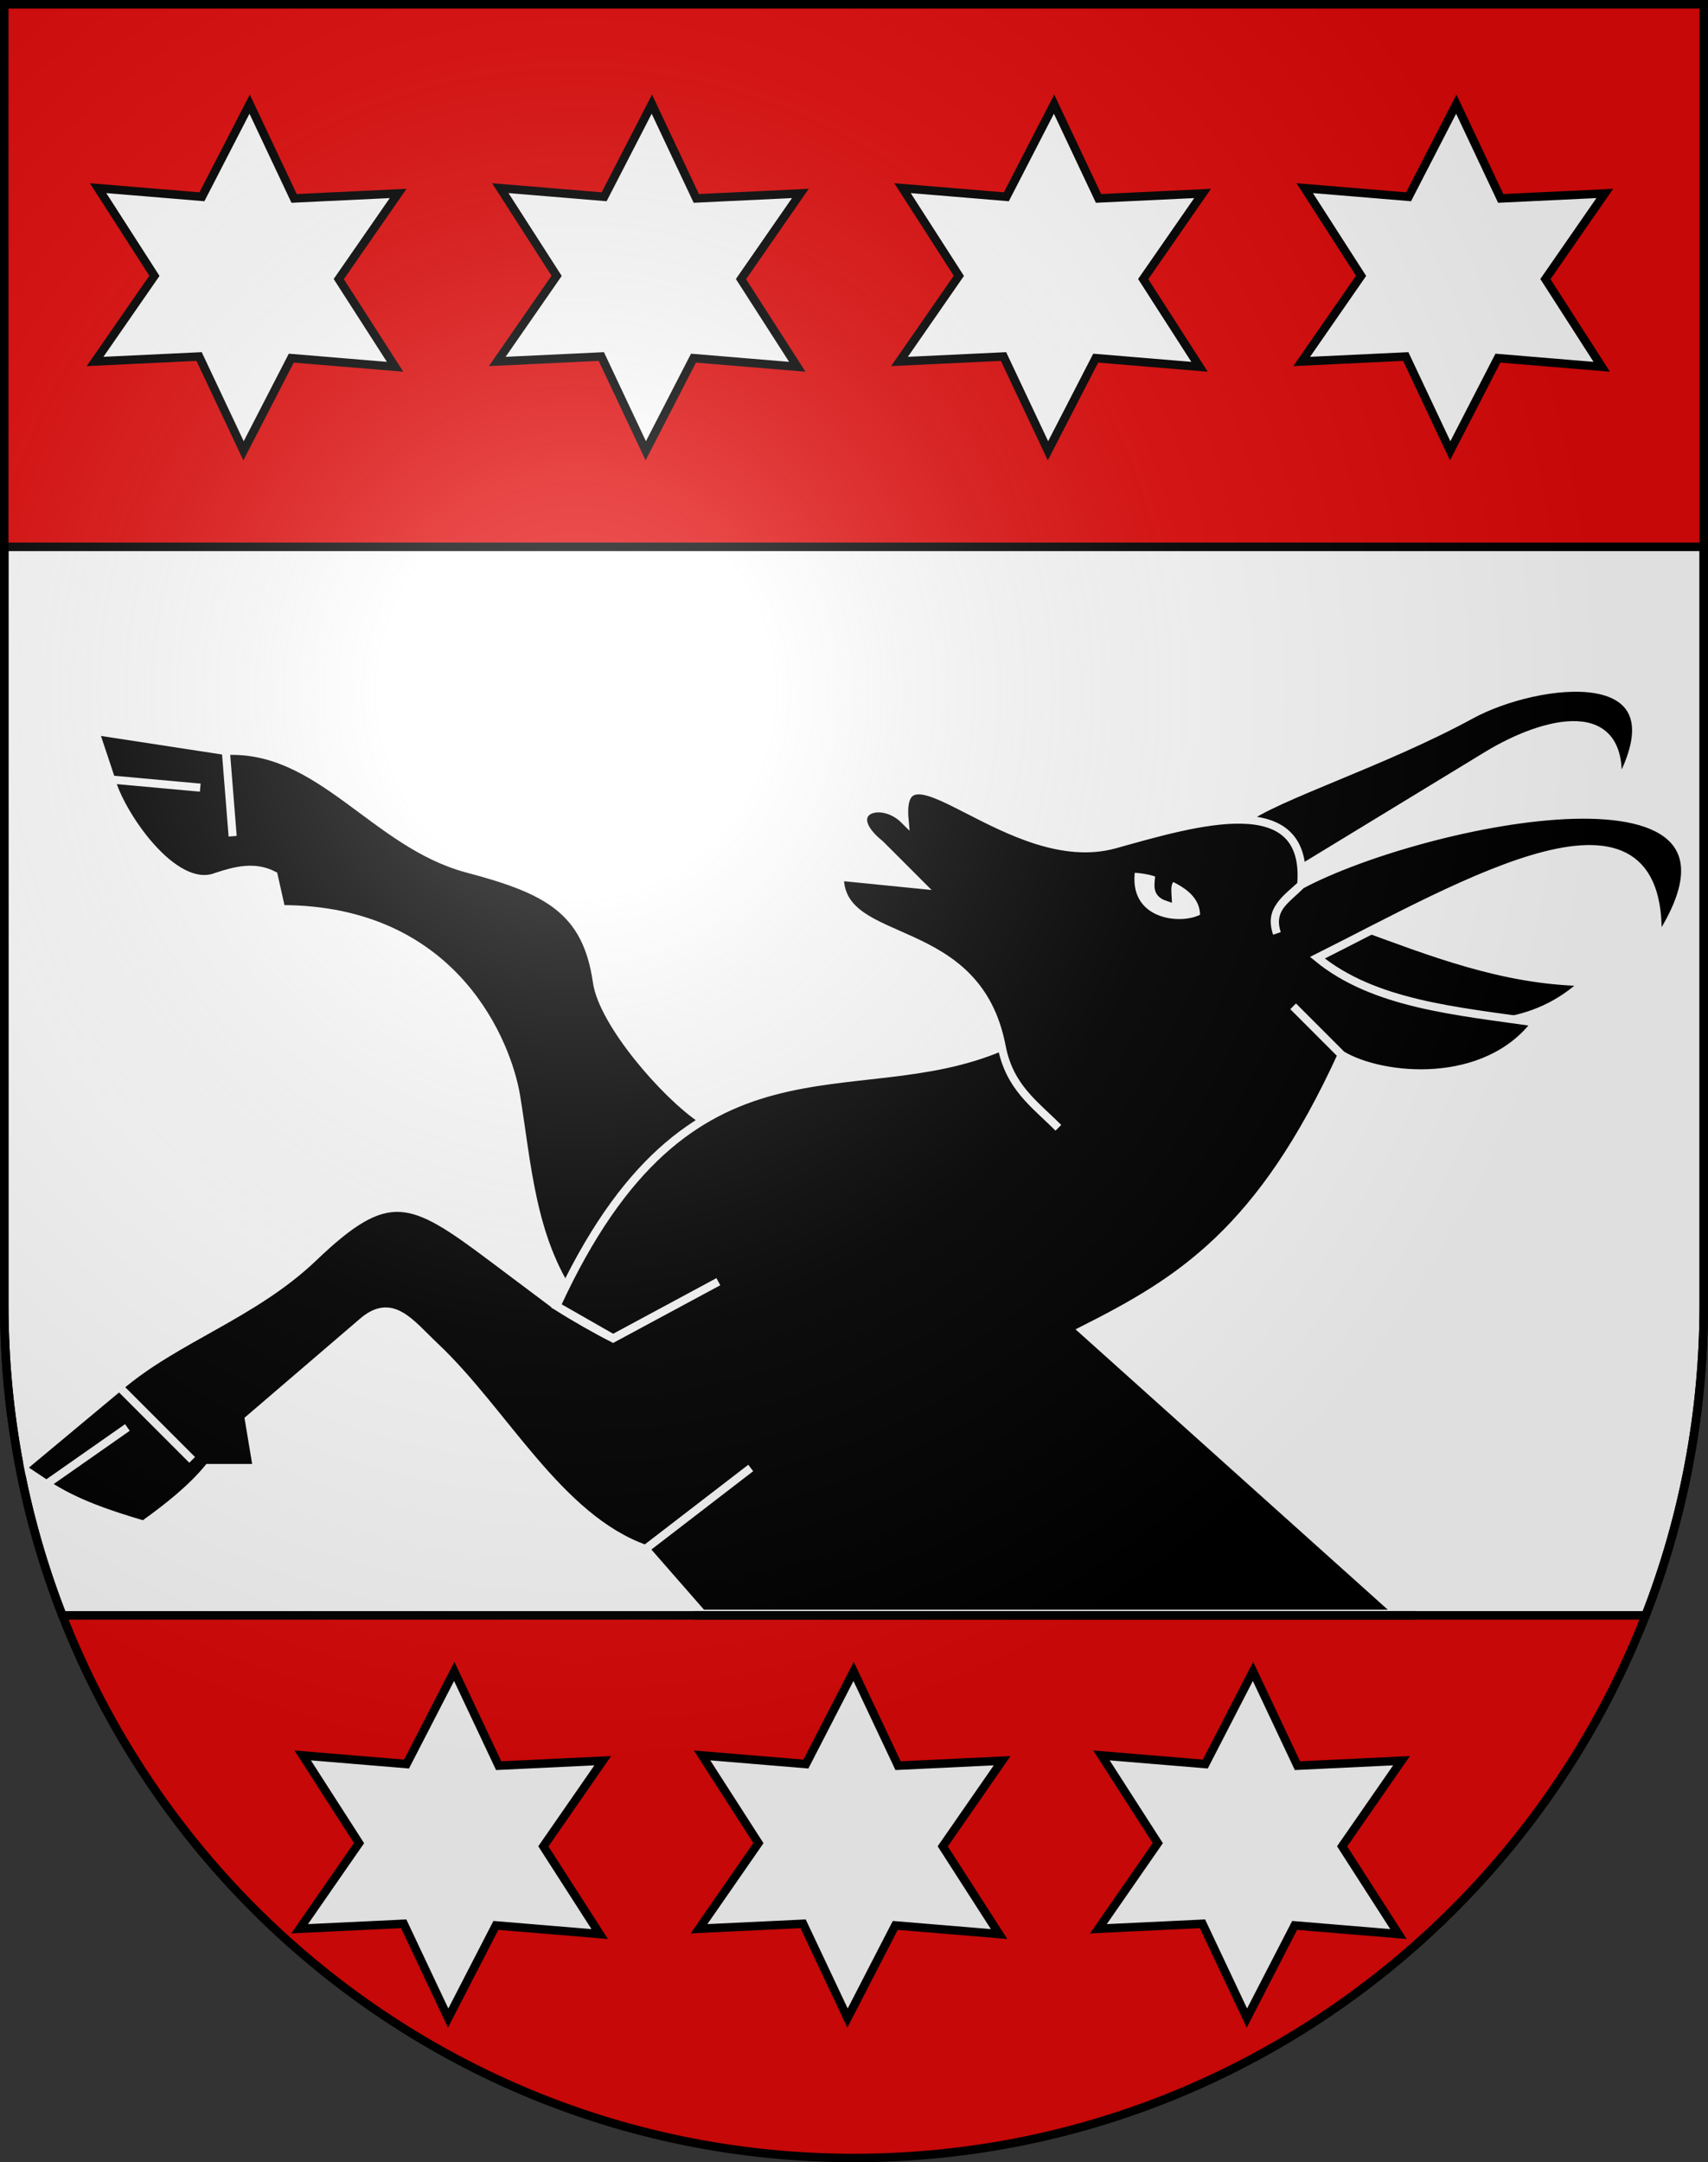 <?xml version="1.0" encoding="UTF-8" standalone="no"?>
<svg
   xmlns:dc="http://purl.org/dc/elements/1.1/"
   xmlns:cc="http://creativecommons.org/ns#"
   xmlns:rdf="http://www.w3.org/1999/02/22-rdf-syntax-ns#"
   xmlns:svg="http://www.w3.org/2000/svg"
   xmlns="http://www.w3.org/2000/svg"
   xmlns:xlink="http://www.w3.org/1999/xlink"
   xmlns:sodipodi="http://sodipodi.sourceforge.net/DTD/sodipodi-0.dtd"
   xmlns:inkscape="http://www.inkscape.org/namespaces/inkscape"
   height="763"
   width="603"
   version="1.0"
   id="svg20"
   sodipodi:version="0.32"
   inkscape:version="0.46"
   sodipodi:docname="Grindelwald-coat of arms.svg"
   sodipodi:docbase="C:\Users\Camilo\Documents\Escudos de Suiza"
   inkscape:output_extension="org.inkscape.output.svg.inkscape">
  <rect width="100%" height="100%" fill="#333333" stroke="none"/>
  <defs
     id="defs29">
    <inkscape:perspective
       sodipodi:type="inkscape:persp3d"
       inkscape:vp_x="0 : 381.5 : 1"
       inkscape:vp_y="0 : 1000 : 0"
       inkscape:vp_z="603 : 381.5 : 1"
       inkscape:persp3d-origin="301.5 : 254.33333 : 1"
       id="perspective5149" />
    <linearGradient
       id="linearGradient2893">
      <stop
         style="stop-color:#ffffff;stop-opacity:0.314;"
         offset="0"
         id="stop2895" />
      <stop
         id="stop2897"
         offset="0.19"
         style="stop-color:#ffffff;stop-opacity:0.251;" />
      <stop
         style="stop-color:#6b6b6b;stop-opacity:0.125;"
         offset="0.6"
         id="stop2901" />
      <stop
         style="stop-color:#000000;stop-opacity:0.125;"
         offset="1"
         id="stop2899" />
    </linearGradient>
    <radialGradient
       inkscape:collect="always"
       xlink:href="#linearGradient2893"
       id="radialGradient3236"
       gradientUnits="userSpaceOnUse"
       gradientTransform="matrix(1.215,1.531577e-24,1.464684e-23,1.267,-839.192,-490.489)"
       cx="858.042"
       cy="579.933"
       fx="858.042"
       fy="579.933"
       r="300" />
    <inkscape:perspective
       id="perspective5197"
       inkscape:persp3d-origin="372.04724 : 350.78739 : 1"
       inkscape:vp_z="744.09448 : 526.18109 : 1"
       inkscape:vp_y="0 : 1000 : 0"
       inkscape:vp_x="0 : 526.18109 : 1"
       sodipodi:type="inkscape:persp3d" />
    <inkscape:perspective
       id="perspective8046"
       inkscape:persp3d-origin="372.04724 : 350.78739 : 1"
       inkscape:vp_z="744.09448 : 526.18109 : 1"
       inkscape:vp_y="0 : 1000 : 0"
       inkscape:vp_x="0 : 526.18109 : 1"
       sodipodi:type="inkscape:persp3d" />
    <inkscape:perspective
       id="perspective9383"
       inkscape:persp3d-origin="372.04724 : 350.78739 : 1"
       inkscape:vp_z="744.09448 : 526.18109 : 1"
       inkscape:vp_y="0 : 1000 : 0"
       inkscape:vp_x="0 : 526.18109 : 1"
       sodipodi:type="inkscape:persp3d" />
    <inkscape:perspective
       id="perspective9513"
       inkscape:persp3d-origin="372.04724 : 350.78739 : 1"
       inkscape:vp_z="744.09448 : 526.18109 : 1"
       inkscape:vp_y="0 : 1000 : 0"
       inkscape:vp_x="0 : 526.18109 : 1"
       sodipodi:type="inkscape:persp3d" />
    <inkscape:perspective
       id="perspective9597"
       inkscape:persp3d-origin="372.04724 : 350.78739 : 1"
       inkscape:vp_z="744.09448 : 526.18109 : 1"
       inkscape:vp_y="0 : 1000 : 0"
       inkscape:vp_x="0 : 526.18109 : 1"
       sodipodi:type="inkscape:persp3d" />
    <inkscape:perspective
       id="perspective9760"
       inkscape:persp3d-origin="372.04724 : 350.78739 : 1"
       inkscape:vp_z="744.09448 : 526.18109 : 1"
       inkscape:vp_y="0 : 1000 : 0"
       inkscape:vp_x="0 : 526.18109 : 1"
       sodipodi:type="inkscape:persp3d" />
    <inkscape:perspective
       id="perspective9857"
       inkscape:persp3d-origin="372.04724 : 350.78739 : 1"
       inkscape:vp_z="744.09448 : 526.18109 : 1"
       inkscape:vp_y="0 : 1000 : 0"
       inkscape:vp_x="0 : 526.18109 : 1"
       sodipodi:type="inkscape:persp3d" />
    <inkscape:perspective
       id="perspective5219"
       inkscape:persp3d-origin="372.04724 : 350.78739 : 1"
       inkscape:vp_z="744.09448 : 526.18109 : 1"
       inkscape:vp_y="0 : 1000 : 0"
       inkscape:vp_x="0 : 526.18109 : 1"
       sodipodi:type="inkscape:persp3d" />
    <inkscape:perspective
       id="perspective6677"
       inkscape:persp3d-origin="372.04724 : 350.78739 : 1"
       inkscape:vp_z="744.09448 : 526.18109 : 1"
       inkscape:vp_y="0 : 1000 : 0"
       inkscape:vp_x="0 : 526.18109 : 1"
       sodipodi:type="inkscape:persp3d" />
    <inkscape:perspective
       id="perspective4201"
       inkscape:persp3d-origin="372.04724 : 350.78739 : 1"
       inkscape:vp_z="744.09448 : 526.18109 : 1"
       inkscape:vp_y="0 : 1000 : 0"
       inkscape:vp_x="0 : 526.18109 : 1"
       sodipodi:type="inkscape:persp3d" />
    <inkscape:perspective
       id="perspective11201"
       inkscape:persp3d-origin="372.04724 : 350.78739 : 1"
       inkscape:vp_z="744.09448 : 526.18109 : 1"
       inkscape:vp_y="0 : 1000 : 0"
       inkscape:vp_x="0 : 526.18109 : 1"
       sodipodi:type="inkscape:persp3d" />
    <inkscape:perspective
       id="perspective12540"
       inkscape:persp3d-origin="372.04724 : 350.78739 : 1"
       inkscape:vp_z="744.09448 : 526.18109 : 1"
       inkscape:vp_y="0 : 1000 : 0"
       inkscape:vp_x="0 : 526.18109 : 1"
       sodipodi:type="inkscape:persp3d" />
    <inkscape:perspective
       id="perspective13752"
       inkscape:persp3d-origin="372.04724 : 350.78739 : 1"
       inkscape:vp_z="744.09448 : 526.18109 : 1"
       inkscape:vp_y="0 : 1000 : 0"
       inkscape:vp_x="0 : 526.18109 : 1"
       sodipodi:type="inkscape:persp3d" />
  </defs>
  <sodipodi:namedview
     inkscape:window-height="720"
     inkscape:window-width="1280"
     inkscape:pageshadow="2"
     inkscape:pageopacity="0.0"
     guidetolerance="10.0"
     gridtolerance="10.0"
     objecttolerance="10.0"
     borderopacity="1.0"
     bordercolor="#666666"
     pagecolor="#ffffff"
     id="base"
     inkscape:zoom="0.69050115"
     inkscape:cx="374.09491"
     inkscape:cy="327.58676"
     inkscape:window-x="-8"
     inkscape:window-y="-8"
     inkscape:current-layer="layer2"
     showgrid="true"
     showguides="true"
     inkscape:guide-bbox="true">
    <inkscape:grid
       type="xygrid"
       id="grid5151" />
  </sodipodi:namedview>
  <g
     inkscape:groupmode="layer"
     id="layer1"
     inkscape:label="Fond écu"
     style="display:inline"
     sodipodi:insensitive="true">
    <path
       id="path1899"
       d="M 1.5,1.5 L 1.5,460.368 C 1.5,626.678 135.815,761.5 301.5,761.5 C 467.185,761.5 601.5,626.678 601.5,460.368 L 601.5,1.5 L 1.5,1.5 z"
       style="fill:#e20909;fill-opacity:1" />
    <path
       style="fill:#ffffff;fill-opacity:1;stroke:#000000;stroke-width:3;stroke-miterlimit:4;stroke-dasharray:none;stroke-opacity:1;display:inline"
       d="M 1.5,192.969 L 1.5,460.375 C 1.5,499.071 8.785,536.046 22.031,570.031 L 580.969,570.031 C 594.215,536.046 601.5,499.071 601.5,460.375 L 601.5,192.969 L 1.5,192.969 z"
       id="path13796" />
  </g>
  <g
     inkscape:groupmode="layer"
     id="layer2"
     inkscape:label="Meubles"
     style="display:inline"
     sodipodi:insensitive="true">
    <path
       d=""
       style="fill:none;fill-opacity:1;fill-rule:evenodd;stroke:#000000;stroke-width:4.275;stroke-miterlimit:4;stroke-dasharray:none;stroke-opacity:1"
       id="path5257"
       sodipodi:nodetypes="cc" />
    <g
       id="g13799"
       transform="matrix(2.858,0,0,2.858,-1769.85,-1436.861)">
      <path
         sodipodi:nodetypes="cssccccccccccscc"
         id="path13780"
         d="M 706,641 C 701.375,637.917 693.72,629.043 693,624 C 691.72,615.043 686.722,612.579 677,610 C 665.514,606.953 658.859,594.92 647.16,595.474 L 648,606 L 647.16,595.474 L 631,593 L 633,599 L 644,600 L 633,599 C 634,603 640.682,613.105 646,611 C 648.355,610.225 650.71,609.611 653.065,610.826 L 654,615 C 675.736,615 682,632 683,638 C 684.382,646.292 684.849,655.472 690,663 L 706,641 z"
         style="opacity:1;fill:#000000;fill-opacity:1;fill-rule:evenodd;stroke:#ffffff;stroke-width:1;stroke-miterlimit:4;stroke-dasharray:none;stroke-opacity:1" />
      <path
         sodipodi:nodetypes="ccccc"
         id="path13782"
         d="M 787,617 C 795.96,620.266 804.81,623.809 815,624 C 812.104,626.745 808.487,628.481 804,629 C 793.966,628.537 786.22,625.595 780,621 L 787,617 z"
         style="opacity:1;fill:#000000;fill-opacity:1;fill-rule:evenodd;stroke:#ffffff;stroke-width:1;stroke-miterlimit:4;stroke-dasharray:none;stroke-opacity:1" />
      <path
         sodipodi:nodetypes="cscscc"
         id="path13784"
         d="M 780,610 L 803,596 C 809.868,591.819 820.216,588.965 819,600 C 828,584 809.046,586.615 801,591 C 790.105,596.938 777,601 773,604 L 780,610 z"
         style="opacity:1;fill:#000000;fill-opacity:1;fill-rule:evenodd;stroke:#ffffff;stroke-width:1;stroke-miterlimit:4;stroke-dasharray:none;stroke-opacity:1" />
      <path
         sodipodi:nodetypes="cccccccccccsccccccccccccssccccccccccccsccccc"
         id="path13778"
         d="M 792,702 L 753,667 C 764.993,660.947 774.983,654.864 785,633 L 779,627 L 785,633 C 790,636 802.799,637.23 809,629 C 799.191,627.577 788.997,626.748 782,621 C 800,612 825,597 824,619 C 840.111,594.603 795,604 780,612 C 778,614 776,615 777,618 C 776,615 778.19,613.711 780,612 C 781,600 767.036,604.201 757,607 C 744.166,610.58 730,593 731,604 C 728,601 723,603 728,607 L 733,612 L 723,611 C 723,620 740,616 743,632 C 744,637 747,639 750,642 C 747,639 744,637 743,632 C 724.47,639.914 704.526,628.025 688,664 L 695,668 L 708,661 L 695,668 C 693,667 690.011,665.29 688,664 L 680,658 C 670,650.5 667.197,649.207 658,658 C 650.584,665.091 641,668 634,674 L 643,683 L 634,674 L 622,684 L 625,686 L 635,679 L 625,686 C 628.579,688.368 632.756,689.74 637,691 C 640.146,688.762 642.974,686.461 645,684 L 651,684 L 650,678 L 664,666 C 667.667,662.783 669.914,666.09 673,669 C 681.58,677.09 688.24,690.186 699,694 L 712,684 L 699,694 L 706,702 L 792,702 z"
         style="opacity:1;fill:#000000;fill-opacity:1;fill-rule:evenodd;stroke:#ffffff;stroke-width:1;stroke-miterlimit:4;stroke-dasharray:none;stroke-opacity:1" />
      <path
         sodipodi:nodetypes="cccccc"
         id="path13786"
         d="M 759,610 C 757.927,616.769 765.187,617.673 768,616 C 768.119,613.215 765.804,611.863 764,611 C 763.469,611.806 763.398,612 763.488,613.504 C 762,613 762.402,611.981 762.48,610.648 C 761.592,610.228 760.05,610.008 759,610 z"
         style="opacity:1;fill:#ffffff;fill-opacity:1;fill-rule:evenodd;stroke:#000000;stroke-width:1;stroke-miterlimit:4;stroke-dasharray:none;stroke-opacity:1" />
    </g>
    <rect
       style="opacity:1;fill:#ffffff;fill-opacity:1;fill-rule:evenodd;stroke:#000000;stroke-width:3;stroke-miterlimit:4;stroke-dasharray:none;stroke-opacity:1"
       id="rect13794"
       width="60"
       height="0"
       x="560"
       y="123"
       rx="7.5" />
    <path
       style="opacity:1;fill:#ffffff;fill-opacity:1;fill-rule:evenodd;stroke:#000000;stroke-width:3;stroke-miterlimit:4;stroke-dasharray:none;stroke-opacity:1"
       d="M 245,570 L 500,570"
       id="path13806"
       sodipodi:nodetypes="cc" />
    <path
       sodipodi:type="star"
       style="opacity:1;fill:#ffffff;fill-opacity:1;fill-rule:evenodd;stroke:#000000;stroke-width:1.126;stroke-miterlimit:4;stroke-dasharray:none;stroke-opacity:1"
       id="path2417"
       sodipodi:sides="6"
       sodipodi:cx="657.6745"
       sodipodi:cy="731.1391"
       sodipodi:r1="23.022488"
       sodipodi:r2="12.24962"
       sodipodi:arg1="0.54122737"
       sodipodi:arg2="1.0648261"
       inkscape:flatsided="false"
       inkscape:rounded="0"
       inkscape:randomized="0"
       d="M 677.407,743 L 663.611,741.854 L 657.269,754.158 L 651.364,741.638 L 637.537,742.297 L 645.427,730.923 L 637.942,719.278 L 651.738,720.424 L 658.08,708.12 L 663.985,720.64 L 677.812,719.981 L 669.922,731.355 L 677.407,743 z"
       transform="matrix(2.657,0,0,2.657,-1588.15,-1291.677)" />
    <path
       transform="matrix(2.657,0,0,2.657,-1376.383,-1844.726)"
       d="M 677.407,743 L 663.611,741.854 L 657.269,754.158 L 651.364,741.638 L 637.537,742.297 L 645.427,730.923 L 637.942,719.278 L 651.738,720.424 L 658.08,708.12 L 663.985,720.64 L 677.812,719.981 L 669.922,731.355 L 677.407,743 z"
       inkscape:randomized="0"
       inkscape:rounded="0"
       inkscape:flatsided="false"
       sodipodi:arg2="1.0648261"
       sodipodi:arg1="0.54122737"
       sodipodi:r2="12.24962"
       sodipodi:r1="23.022488"
       sodipodi:cy="731.1391"
       sodipodi:cx="657.6745"
       sodipodi:sides="6"
       id="path3189"
       style="opacity:1;fill:#ffffff;fill-opacity:1;fill-rule:evenodd;stroke:#000000;stroke-width:1.126;stroke-miterlimit:4;stroke-dasharray:none;stroke-opacity:1"
       sodipodi:type="star" />
    <path
       sodipodi:type="star"
       style="opacity:1;fill:#ffffff;fill-opacity:1;fill-rule:evenodd;stroke:#000000;stroke-width:1.126;stroke-miterlimit:4;stroke-dasharray:none;stroke-opacity:1"
       id="path3191"
       sodipodi:sides="6"
       sodipodi:cx="657.6745"
       sodipodi:cy="731.1391"
       sodipodi:r1="23.022488"
       sodipodi:r2="12.24962"
       sodipodi:arg1="0.54122737"
       sodipodi:arg2="1.0648261"
       inkscape:flatsided="false"
       inkscape:rounded="0"
       inkscape:randomized="0"
       d="M 677.407,743 L 663.611,741.854 L 657.269,754.158 L 651.364,741.638 L 637.537,742.297 L 645.427,730.923 L 637.942,719.278 L 651.738,720.424 L 658.08,708.12 L 663.985,720.64 L 677.812,719.981 L 669.922,731.355 L 677.407,743 z"
       transform="matrix(2.657,0,0,2.657,-1518.383,-1844.726)" />
    <path
       transform="matrix(2.657,0,0,2.657,-1660.383,-1844.726)"
       d="M 677.407,743 L 663.611,741.854 L 657.269,754.158 L 651.364,741.638 L 637.537,742.297 L 645.427,730.923 L 637.942,719.278 L 651.738,720.424 L 658.08,708.12 L 663.985,720.64 L 677.812,719.981 L 669.922,731.355 L 677.407,743 z"
       inkscape:randomized="0"
       inkscape:rounded="0"
       inkscape:flatsided="false"
       sodipodi:arg2="1.0648261"
       sodipodi:arg1="0.54122737"
       sodipodi:r2="12.24962"
       sodipodi:r1="23.022488"
       sodipodi:cy="731.1391"
       sodipodi:cx="657.6745"
       sodipodi:sides="6"
       id="path3193"
       style="opacity:1;fill:#ffffff;fill-opacity:1;fill-rule:evenodd;stroke:#000000;stroke-width:1.126;stroke-miterlimit:4;stroke-dasharray:none;stroke-opacity:1"
       sodipodi:type="star" />
    <path
       sodipodi:type="star"
       style="opacity:1;fill:#ffffff;fill-opacity:1;fill-rule:evenodd;stroke:#000000;stroke-width:1.126;stroke-miterlimit:4;stroke-dasharray:none;stroke-opacity:1"
       id="path3195"
       sodipodi:sides="6"
       sodipodi:cx="657.6745"
       sodipodi:cy="731.1391"
       sodipodi:r1="23.022488"
       sodipodi:r2="12.24962"
       sodipodi:arg1="0.54122737"
       sodipodi:arg2="1.0648261"
       inkscape:flatsided="false"
       inkscape:rounded="0"
       inkscape:randomized="0"
       d="M 677.407,743 L 663.611,741.854 L 657.269,754.158 L 651.364,741.638 L 637.537,742.297 L 645.427,730.923 L 637.942,719.278 L 651.738,720.424 L 658.08,708.12 L 663.985,720.64 L 677.812,719.981 L 669.922,731.355 L 677.407,743 z"
       transform="matrix(2.657,0,0,2.657,-1234.383,-1844.726)" />
    <path
       transform="matrix(2.657,0,0,2.657,-1306.15,-1291.677)"
       d="M 677.407,743 L 663.611,741.854 L 657.269,754.158 L 651.364,741.638 L 637.537,742.297 L 645.427,730.923 L 637.942,719.278 L 651.738,720.424 L 658.08,708.12 L 663.985,720.64 L 677.812,719.981 L 669.922,731.355 L 677.407,743 z"
       inkscape:randomized="0"
       inkscape:rounded="0"
       inkscape:flatsided="false"
       sodipodi:arg2="1.0648261"
       sodipodi:arg1="0.54122737"
       sodipodi:r2="12.24962"
       sodipodi:r1="23.022488"
       sodipodi:cy="731.1391"
       sodipodi:cx="657.6745"
       sodipodi:sides="6"
       id="path3197"
       style="opacity:1;fill:#ffffff;fill-opacity:1;fill-rule:evenodd;stroke:#000000;stroke-width:1.126;stroke-miterlimit:4;stroke-dasharray:none;stroke-opacity:1"
       sodipodi:type="star" />
    <path
       sodipodi:type="star"
       style="opacity:1;fill:#ffffff;fill-opacity:1;fill-rule:evenodd;stroke:#000000;stroke-width:1.126;stroke-miterlimit:4;stroke-dasharray:none;stroke-opacity:1"
       id="path3199"
       sodipodi:sides="6"
       sodipodi:cx="657.6745"
       sodipodi:cy="731.1391"
       sodipodi:r1="23.022488"
       sodipodi:r2="12.24962"
       sodipodi:arg1="0.54122737"
       sodipodi:arg2="1.0648261"
       inkscape:flatsided="false"
       inkscape:rounded="0"
       inkscape:randomized="0"
       d="M 677.407,743 L 663.611,741.854 L 657.269,754.158 L 651.364,741.638 L 637.537,742.297 L 645.427,730.923 L 637.942,719.278 L 651.738,720.424 L 658.08,708.12 L 663.985,720.64 L 677.812,719.981 L 669.922,731.355 L 677.407,743 z"
       transform="matrix(2.657,0,0,2.657,-1447.15,-1291.677)" />
  </g>
  <g
     inkscape:groupmode="layer"
     id="layer3"
     inkscape:label="Reflet final"
     style="display:inline"
     sodipodi:insensitive="true">
    <path
       style="fill:url(#radialGradient3236);fill-opacity:1"
       d="M 1.5,1.5 L 1.5,460.368 C 1.5,626.679 135.815,761.5 301.5,761.5 C 467.185,761.5 601.5,626.679 601.5,460.368 L 601.5,1.5 L 1.5,1.5 z "
       id="path2346" />
  </g>
  <g
     inkscape:groupmode="layer"
     id="layer4"
     inkscape:label="Contour final"
     style="display:inline"
     sodipodi:insensitive="true">
    <path
       style="fill:none;fill-opacity:1;stroke:#000000;stroke-width:3;stroke-miterlimit:4;stroke-dasharray:none;stroke-opacity:1"
       d="M 1.5,1.5 L 1.5,460.368 C 1.5,626.679 135.815,761.5 301.5,761.5 C 467.185,761.5 601.5,626.679 601.5,460.368 L 601.5,1.5 L 1.5,1.5 z"
       id="path3239" />
  </g>
</svg>

